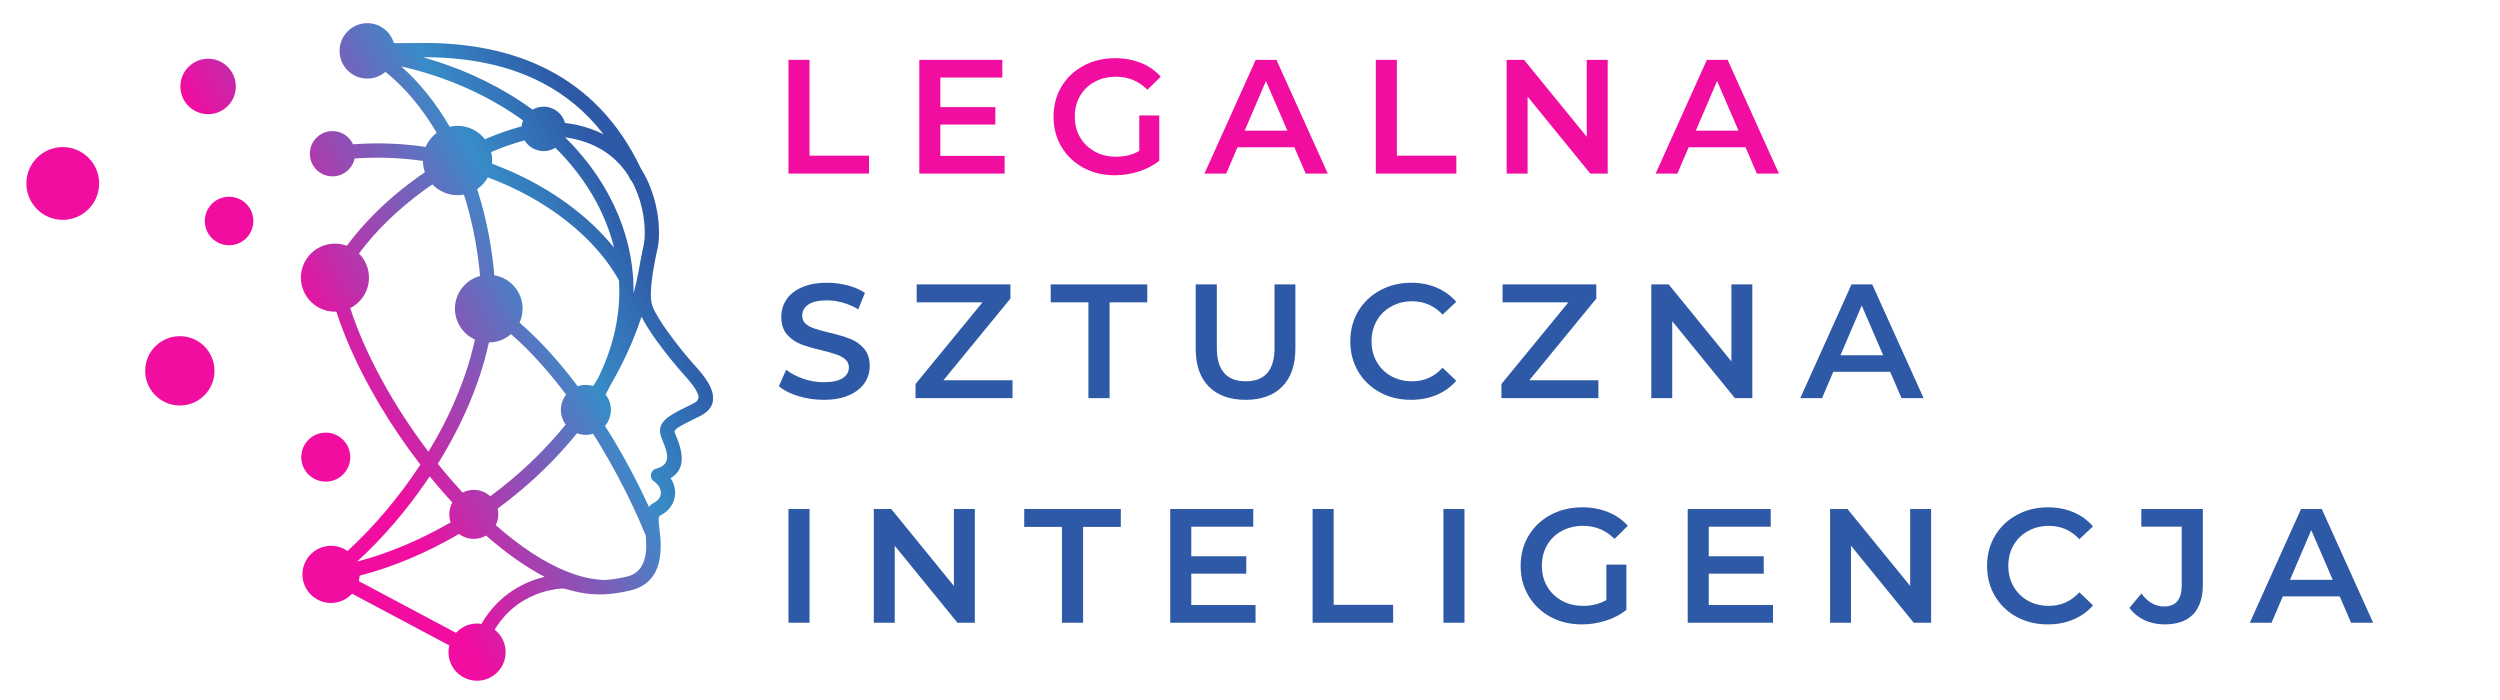 <svg xmlns="http://www.w3.org/2000/svg" xmlns:xlink="http://www.w3.org/1999/xlink" width="500" viewBox="0 0 375 105" height="140" preserveAspectRatio="xMidYMid meet"><defs><g></g><clipPath id="8267cd5f74"><path d="M 3.957 3.453 L 106.941 3.453 L 106.941 102.586 L 3.957 102.586 Z M 3.957 3.453 " clip-rule="nonzero"></path></clipPath><clipPath id="59590a91c8"><path d="M 31.219 8.812 C 33.516 8.812 35.375 10.676 35.375 12.973 C 35.375 15.266 33.516 17.129 31.219 17.129 C 28.922 17.129 27.059 15.266 27.059 12.973 C 27.059 10.676 28.922 8.812 31.219 8.812 Z M 34.359 29.508 C 36.371 29.508 38.004 31.137 38.004 33.148 C 38.004 35.16 36.371 36.789 34.359 36.789 C 32.348 36.789 30.719 35.16 30.719 33.148 C 30.719 31.137 32.348 29.508 34.359 29.508 Z M 9.414 22.062 C 12.426 22.062 14.871 24.504 14.871 27.52 C 14.871 30.531 12.426 32.977 9.414 32.977 C 6.402 32.977 3.957 30.531 3.957 27.52 C 3.957 24.504 6.402 22.062 9.414 22.062 Z M 48.859 64.895 C 46.832 64.895 45.188 66.543 45.188 68.57 C 45.188 70.602 46.832 72.246 48.859 72.246 C 50.891 72.246 52.539 70.602 52.539 68.57 C 52.539 66.543 50.891 64.895 48.859 64.895 Z M 26.98 50.426 C 29.852 50.426 32.176 52.754 32.176 55.625 C 32.176 58.496 29.852 60.824 26.98 60.824 C 24.105 60.824 21.777 58.496 21.777 55.625 C 21.777 52.754 24.105 50.426 26.98 50.426 Z M 78.688 21.055 C 77.117 21.473 75.426 22.062 73.676 22.805 C 73.777 23.215 73.832 23.641 73.832 24.078 C 73.832 24.242 73.828 24.406 73.812 24.566 C 73.973 24.625 74.129 24.684 74.289 24.742 C 74.855 24.957 75.414 25.184 75.965 25.418 C 82.688 28.258 88.312 32.426 92.105 37.152 C 91.527 34.797 90.637 32.516 89.469 30.34 C 87.898 27.406 85.816 24.656 83.305 22.168 C 82.793 22.484 82.188 22.668 81.543 22.668 C 80.332 22.668 79.27 22.023 78.688 21.055 Z M 60.176 9.961 C 62.941 12.395 65.398 15.457 67.453 19.012 C 67.832 18.926 68.23 18.879 68.633 18.879 C 70.301 18.879 71.781 19.664 72.734 20.883 C 74.648 20.062 76.504 19.418 78.23 18.961 C 78.266 18.648 78.344 18.348 78.457 18.066 C 77.895 17.656 77.316 17.258 76.723 16.871 C 72.055 13.816 66.566 11.461 60.508 10.039 Z M 64.27 67.762 C 65.121 66.355 65.926 64.918 66.664 63.461 C 67.004 62.797 67.328 62.129 67.637 61.461 C 69.238 58.004 70.48 54.453 71.234 50.926 C 69.473 50.129 68.242 48.355 68.242 46.297 C 68.242 43.949 69.836 41.977 72 41.398 C 71.977 41.051 71.949 40.707 71.91 40.363 C 71.617 37.586 71.137 34.898 70.484 32.336 C 70.426 32.102 70.367 31.871 70.305 31.637 C 70.082 30.809 69.844 29.992 69.586 29.191 C 69.277 29.25 68.961 29.277 68.633 29.277 C 67.148 29.277 65.809 28.656 64.863 27.656 C 64.648 27.805 64.43 27.953 64.215 28.105 C 63.941 28.301 63.664 28.5 63.395 28.699 C 59.844 31.305 56.508 34.441 53.84 38.023 C 54.77 38.949 55.348 40.23 55.348 41.648 C 55.348 43.645 54.203 45.375 52.531 46.215 L 52.551 46.266 C 54.797 53.188 59.066 60.906 64.27 67.762 Z M 88.988 57.898 C 89.242 57.488 89.492 57.074 89.738 56.66 C 91.293 53.496 92.25 50.336 92.66 47.234 C 92.824 45.992 92.902 44.758 92.898 43.535 C 92.895 43.039 92.879 42.547 92.852 42.055 C 92.645 41.684 92.422 41.312 92.191 40.945 C 88.754 35.5 82.688 30.578 75.137 27.387 C 74.492 27.117 73.84 26.855 73.176 26.609 C 72.785 27.312 72.234 27.914 71.574 28.367 C 72.027 29.77 72.43 31.211 72.777 32.688 C 73.148 34.262 73.461 35.871 73.707 37.52 C 73.836 38.383 73.949 39.258 74.043 40.141 C 74.082 40.523 74.117 40.906 74.141 41.293 C 76.551 41.688 78.387 43.777 78.387 46.297 C 78.387 47.047 78.227 47.758 77.934 48.398 C 79.621 49.848 81.305 51.527 82.957 53.395 C 83.758 54.301 84.555 55.25 85.34 56.238 C 85.785 56.797 86.223 57.363 86.656 57.938 C 87.039 57.809 87.453 57.734 87.883 57.734 C 88.266 57.734 88.637 57.793 88.988 57.898 Z M 67.852 75.375 C 67.328 74.809 66.812 74.23 66.297 73.645 C 65.719 72.98 65.145 72.301 64.582 71.613 L 64.457 71.457 C 64.262 71.746 64.066 72.031 63.871 72.316 C 60.789 76.797 57.246 80.871 53.566 84.238 C 58.148 83.043 62.941 81.055 67.594 78.355 C 67.465 77.98 67.395 77.574 67.395 77.156 C 67.395 76.512 67.559 75.902 67.852 75.375 Z M 84.914 59.191 C 83.777 57.68 82.613 56.242 81.434 54.906 C 79.855 53.113 78.254 51.5 76.652 50.117 C 75.766 50.895 74.602 51.363 73.332 51.367 C 72.477 55.355 71.039 59.352 69.18 63.215 C 68.984 63.621 68.781 64.023 68.578 64.426 C 67.691 66.176 66.719 67.891 65.676 69.562 C 65.82 69.742 65.965 69.922 66.109 70.098 C 66.699 70.824 67.301 71.539 67.91 72.234 C 68.398 72.797 68.891 73.344 69.391 73.887 C 69.895 73.625 70.465 73.48 71.066 73.48 C 72.023 73.48 72.895 73.844 73.547 74.441 C 74.645 73.629 75.727 72.773 76.785 71.879 C 78.023 70.836 79.23 69.738 80.398 68.59 C 81.957 67.047 83.449 65.41 84.852 63.688 C 84.402 63.066 84.133 62.305 84.133 61.48 C 84.133 60.621 84.426 59.824 84.914 59.191 Z M 81.695 86.523 C 78.77 85 75.805 82.879 72.914 80.336 C 72.371 80.652 71.742 80.832 71.07 80.832 C 70.238 80.832 69.473 80.559 68.855 80.094 C 63.914 82.98 58.812 85.098 53.938 86.352 C 53.926 86.633 53.887 86.902 53.824 87.168 L 68.398 94.926 C 68.441 94.883 68.484 94.836 68.527 94.793 L 68.531 94.789 C 69.309 94.012 70.379 93.531 71.559 93.531 C 71.781 93.531 72 93.551 72.215 93.582 C 74.902 88.941 78.953 87.184 81.695 86.523 Z M 96.867 80.348 C 96.258 78.855 95.602 77.359 94.898 75.867 C 93.441 72.773 91.793 69.707 90.02 66.77 C 89.672 66.199 89.32 65.633 88.969 65.07 C 88.625 65.176 88.258 65.23 87.883 65.23 C 87.414 65.23 86.969 65.145 86.555 64.988 C 85.09 66.793 83.531 68.504 81.898 70.117 C 80.703 71.293 79.469 72.418 78.199 73.488 C 77.039 74.469 75.852 75.406 74.641 76.293 C 74.707 76.57 74.746 76.859 74.746 77.156 C 74.746 77.738 74.609 78.285 74.371 78.773 C 77.918 81.902 81.551 84.34 85.023 85.723 C 86.738 86.41 88.418 86.836 90.027 86.961 C 90.246 86.977 90.465 86.988 90.684 86.996 C 91.664 86.945 92.781 86.793 94.07 86.484 C 97.023 85.781 97.07 82.535 96.871 80.348 Z M 96.23 47.508 C 95.383 50.062 94.352 52.52 93.152 54.871 C 92.676 55.812 92.172 56.734 91.645 57.641 C 91.391 58.152 91.121 58.668 90.84 59.18 C 91.336 59.816 91.629 60.613 91.629 61.48 C 91.629 62.398 91.301 63.238 90.758 63.887 L 90.77 63.914 C 93.215 67.766 95.445 71.887 97.336 76.027 C 97.66 75.633 97.992 75.465 98.055 75.434 C 98.422 75.246 98.691 75.016 98.867 74.762 C 99.031 74.523 99.121 74.262 99.133 73.996 C 99.145 73.715 99.078 73.422 98.938 73.145 C 98.766 72.801 98.484 72.477 98.098 72.207 C 97.891 72.07 97.734 71.855 97.668 71.598 C 97.52 71.023 97.863 70.441 98.438 70.293 C 100.152 69.848 100.223 68.715 99.957 67.684 C 99.82 67.16 99.602 66.617 99.418 66.16 C 99.328 65.945 99.25 65.746 99.18 65.551 C 98.363 63.301 100.406 62.297 102.949 61.043 C 103.316 60.863 103.695 60.676 104.082 60.477 C 104.75 60.129 104.879 59.68 104.707 59.184 C 104.414 58.32 103.559 57.277 102.602 56.219 C 101.398 54.887 99.734 52.859 98.348 50.91 C 97.492 49.703 96.73 48.512 96.23 47.508 Z M 90.527 20.148 C 87.902 16.742 84.812 14.25 81.438 12.473 C 76.141 9.684 70.121 8.641 64.094 8.586 C 63.953 8.586 63.727 8.582 63.438 8.586 C 68.785 10.09 73.664 12.305 77.898 15.074 C 78.574 15.52 79.234 15.973 79.879 16.445 C 80.367 16.16 80.938 16 81.543 16 C 83.074 16 84.363 17.031 84.754 18.438 C 85.438 18.523 86.09 18.637 86.711 18.781 C 88.137 19.105 89.402 19.574 90.527 20.148 Z M 94.77 27.18 C 94.648 27.078 94.547 26.949 94.477 26.797 C 94.406 26.637 94.332 26.48 94.258 26.328 C 94.086 26.059 93.902 25.797 93.703 25.539 C 92.105 23.434 89.719 21.664 86.234 20.867 L 86.047 20.828 C 85.633 20.738 85.207 20.66 84.766 20.602 C 85.227 21.055 85.672 21.52 86.105 21.988 C 88.195 24.266 89.961 26.73 91.359 29.336 C 93.395 33.133 94.645 37.23 94.961 41.492 C 95.023 42.32 95.047 43.16 95.039 44.004 C 95.328 42.906 95.582 41.793 95.797 40.66 C 95.855 40.352 95.914 40.039 95.965 39.727 L 95.98 39.652 L 95.984 39.613 L 95.992 39.574 L 96.055 39.191 C 96.062 39.148 96.07 39.109 96.082 39.07 C 96.277 37.977 96.469 37.156 96.523 36.918 C 96.527 36.898 96.531 36.879 96.535 36.859 C 96.602 36.574 96.648 36.23 96.68 35.828 C 96.703 35.539 96.715 35.219 96.715 34.879 C 96.715 32.766 96.234 29.848 94.77 27.18 Z M 49.875 19.664 C 51.242 19.664 52.426 20.477 52.961 21.645 C 53.422 21.609 53.883 21.582 54.344 21.562 C 57.594 21.41 60.777 21.582 63.852 22.035 C 64.211 21.195 64.785 20.469 65.504 19.926 C 63.348 16.238 60.746 13.129 57.816 10.777 C 57.086 11.406 56.137 11.789 55.094 11.789 C 52.801 11.789 50.938 9.93 50.938 7.633 C 50.938 5.336 52.801 3.477 55.094 3.477 C 56.988 3.477 58.586 4.742 59.086 6.473 C 61.211 6.449 63.477 6.441 64.113 6.445 C 70.449 6.504 76.805 7.613 82.438 10.578 C 87.953 13.48 92.762 18.148 96.16 25.328 C 96.27 25.504 96.379 25.68 96.48 25.859 C 98.273 28.965 98.852 32.41 98.855 34.875 C 98.855 35.867 98.766 36.715 98.625 37.336 C 98.617 37.359 98.613 37.379 98.605 37.402 C 98.555 37.617 98.371 38.41 98.18 39.441 C 98.176 39.469 98.172 39.496 98.168 39.527 C 98.094 40 98.012 40.473 97.922 40.938 C 97.641 42.801 97.465 44.891 97.867 45.926 C 98.234 46.887 99.086 48.246 100.094 49.668 C 101.441 51.562 103.039 53.516 104.188 54.785 C 105.316 56.031 106.328 57.293 106.738 58.488 C 107.273 60.043 106.949 61.406 105.066 62.379 C 104.676 62.582 104.281 62.773 103.898 62.961 C 102.309 63.746 101.031 64.375 101.191 64.82 C 101.246 64.969 101.324 65.156 101.406 65.363 C 101.609 65.871 101.855 66.477 102.027 67.145 C 102.465 68.82 102.449 70.625 100.586 71.723 C 100.684 71.871 100.773 72.023 100.852 72.18 C 101.16 72.789 101.305 73.445 101.27 74.094 C 101.238 74.754 101.027 75.402 100.629 75.977 C 100.25 76.523 99.707 77 98.996 77.359 L 98.961 77.375 C 98.961 77.379 98.758 77.453 98.801 78.309 C 98.809 78.449 98.844 78.73 98.887 79.07 C 99.207 81.688 99.895 87.293 94.566 88.566 C 91.562 89.285 89.398 89.25 87.684 88.992 C 86.734 88.852 85.926 88.637 85.188 88.441 C 84.969 88.387 84.754 88.328 84.52 88.27 C 84.34 88.277 83.953 88.293 83.426 88.367 C 82.848 88.449 82.102 88.598 81.262 88.863 C 79.059 89.562 76.227 91.098 74.203 94.445 C 74.336 94.555 74.465 94.668 74.59 94.789 L 74.59 94.793 L 74.594 94.793 C 75.367 95.57 75.848 96.641 75.848 97.82 C 75.848 99 75.367 100.07 74.594 100.852 L 74.59 100.852 L 74.59 100.855 C 73.809 101.633 72.738 102.109 71.559 102.109 C 70.379 102.109 69.309 101.633 68.531 100.855 L 68.527 100.852 C 67.75 100.074 67.27 99.004 67.27 97.82 C 67.27 97.473 67.312 97.137 67.391 96.812 L 52.812 89.055 C 52.773 89.098 52.73 89.145 52.688 89.188 L 52.684 89.191 L 52.68 89.191 C 51.902 89.969 50.832 90.449 49.652 90.449 C 48.473 90.449 47.402 89.969 46.625 89.191 L 46.621 89.188 C 45.844 88.41 45.363 87.34 45.363 86.16 C 45.363 84.977 45.844 83.906 46.621 83.129 L 46.625 83.125 C 47.402 82.352 48.473 81.871 49.652 81.871 C 50.57 81.871 51.422 82.16 52.121 82.656 C 56.066 79.043 59.855 74.59 63.055 69.691 C 58.594 63.918 54.762 57.492 52.18 51.367 C 51.52 49.801 50.945 48.258 50.457 46.75 C 50.387 46.754 50.316 46.754 50.242 46.754 C 47.422 46.754 45.137 44.469 45.137 41.648 C 45.137 38.828 47.422 36.543 50.242 36.543 C 50.871 36.543 51.473 36.656 52.031 36.863 C 52.457 36.289 52.898 35.723 53.355 35.168 C 55.648 32.391 58.309 29.895 61.117 27.73 C 61.73 27.258 62.355 26.797 62.984 26.355 C 63.234 26.176 63.484 26.004 63.738 25.832 C 63.547 25.301 63.441 24.73 63.438 24.137 C 60.445 23.707 57.348 23.551 54.188 23.715 C 53.855 23.734 53.523 23.754 53.191 23.777 C 52.863 25.309 51.5 26.453 49.875 26.453 C 47.996 26.453 46.48 24.934 46.48 23.059 C 46.48 21.184 47.996 19.664 49.875 19.664 Z M 49.875 19.664 " clip-rule="evenodd"></path></clipPath><linearGradient x1="-587.406" gradientTransform="matrix(0.015, 0, 0, 0.015, 3.959, 3.477)" y1="5293.805" x2="7318.948" gradientUnits="userSpaceOnUse" y2="1178.704" id="cde14c12de"><stop stop-opacity="1" stop-color="rgb(94.099%, 5.099%, 62.7%)" offset="0"></stop><stop stop-opacity="1" stop-color="rgb(94.099%, 5.099%, 62.7%)" offset="0.25"></stop><stop stop-opacity="1" stop-color="rgb(94.099%, 5.099%, 62.7%)" offset="0.333"></stop><stop stop-opacity="1" stop-color="rgb(94.099%, 5.099%, 62.7%)" offset="0.375"></stop><stop stop-opacity="1" stop-color="rgb(94.099%, 5.099%, 62.7%)" offset="0.438"></stop><stop stop-opacity="1" stop-color="rgb(94.073%, 5.116%, 62.704%)" offset="0.453"></stop><stop stop-opacity="1" stop-color="rgb(92.953%, 5.89%, 62.949%)" offset="0.457"></stop><stop stop-opacity="1" stop-color="rgb(91.861%, 6.645%, 63.187%)" offset="0.461"></stop><stop stop-opacity="1" stop-color="rgb(90.767%, 7.401%, 63.425%)" offset="0.465"></stop><stop stop-opacity="1" stop-color="rgb(89.673%, 8.156%, 63.663%)" offset="0.469"></stop><stop stop-opacity="1" stop-color="rgb(88.579%, 8.911%, 63.901%)" offset="0.473"></stop><stop stop-opacity="1" stop-color="rgb(87.485%, 9.668%, 64.139%)" offset="0.477"></stop><stop stop-opacity="1" stop-color="rgb(86.391%, 10.423%, 64.377%)" offset="0.48"></stop><stop stop-opacity="1" stop-color="rgb(85.298%, 11.179%, 64.616%)" offset="0.484"></stop><stop stop-opacity="1" stop-color="rgb(84.204%, 11.934%, 64.854%)" offset="0.488"></stop><stop stop-opacity="1" stop-color="rgb(83.11%, 12.689%, 65.092%)" offset="0.492"></stop><stop stop-opacity="1" stop-color="rgb(82.016%, 13.445%, 65.331%)" offset="0.496"></stop><stop stop-opacity="1" stop-color="rgb(80.922%, 14.201%, 65.569%)" offset="0.5"></stop><stop stop-opacity="1" stop-color="rgb(79.828%, 14.957%, 65.807%)" offset="0.504"></stop><stop stop-opacity="1" stop-color="rgb(78.735%, 15.712%, 66.045%)" offset="0.508"></stop><stop stop-opacity="1" stop-color="rgb(77.641%, 16.467%, 66.283%)" offset="0.512"></stop><stop stop-opacity="1" stop-color="rgb(76.547%, 17.223%, 66.521%)" offset="0.516"></stop><stop stop-opacity="1" stop-color="rgb(75.453%, 17.978%, 66.759%)" offset="0.52"></stop><stop stop-opacity="1" stop-color="rgb(74.359%, 18.733%, 66.998%)" offset="0.523"></stop><stop stop-opacity="1" stop-color="rgb(73.265%, 19.489%, 67.236%)" offset="0.527"></stop><stop stop-opacity="1" stop-color="rgb(72.171%, 20.245%, 67.474%)" offset="0.531"></stop><stop stop-opacity="1" stop-color="rgb(71.077%, 21.001%, 67.712%)" offset="0.535"></stop><stop stop-opacity="1" stop-color="rgb(69.984%, 21.756%, 67.95%)" offset="0.539"></stop><stop stop-opacity="1" stop-color="rgb(68.89%, 22.511%, 68.188%)" offset="0.543"></stop><stop stop-opacity="1" stop-color="rgb(67.796%, 23.267%, 68.427%)" offset="0.547"></stop><stop stop-opacity="1" stop-color="rgb(66.702%, 24.022%, 68.665%)" offset="0.551"></stop><stop stop-opacity="1" stop-color="rgb(65.608%, 24.777%, 68.903%)" offset="0.555"></stop><stop stop-opacity="1" stop-color="rgb(64.514%, 25.533%, 69.141%)" offset="0.559"></stop><stop stop-opacity="1" stop-color="rgb(63.422%, 26.289%, 69.38%)" offset="0.562"></stop><stop stop-opacity="1" stop-color="rgb(62.328%, 27.045%, 69.618%)" offset="0.566"></stop><stop stop-opacity="1" stop-color="rgb(61.234%, 27.8%, 69.856%)" offset="0.57"></stop><stop stop-opacity="1" stop-color="rgb(60.139%, 28.555%, 70.094%)" offset="0.574"></stop><stop stop-opacity="1" stop-color="rgb(59.045%, 29.311%, 70.332%)" offset="0.578"></stop><stop stop-opacity="1" stop-color="rgb(57.951%, 30.066%, 70.57%)" offset="0.582"></stop><stop stop-opacity="1" stop-color="rgb(56.857%, 30.823%, 70.808%)" offset="0.586"></stop><stop stop-opacity="1" stop-color="rgb(55.763%, 31.578%, 71.046%)" offset="0.59"></stop><stop stop-opacity="1" stop-color="rgb(54.671%, 32.333%, 71.284%)" offset="0.594"></stop><stop stop-opacity="1" stop-color="rgb(53.577%, 33.089%, 71.523%)" offset="0.598"></stop><stop stop-opacity="1" stop-color="rgb(52.483%, 33.844%, 71.762%)" offset="0.602"></stop><stop stop-opacity="1" stop-color="rgb(51.389%, 34.599%, 72%)" offset="0.605"></stop><stop stop-opacity="1" stop-color="rgb(50.294%, 35.355%, 72.238%)" offset="0.609"></stop><stop stop-opacity="1" stop-color="rgb(49.2%, 36.11%, 72.476%)" offset="0.613"></stop><stop stop-opacity="1" stop-color="rgb(48.108%, 36.867%, 72.714%)" offset="0.617"></stop><stop stop-opacity="1" stop-color="rgb(47.014%, 37.622%, 72.952%)" offset="0.621"></stop><stop stop-opacity="1" stop-color="rgb(45.92%, 38.377%, 73.19%)" offset="0.625"></stop><stop stop-opacity="1" stop-color="rgb(44.826%, 39.133%, 73.428%)" offset="0.629"></stop><stop stop-opacity="1" stop-color="rgb(43.732%, 39.888%, 73.666%)" offset="0.633"></stop><stop stop-opacity="1" stop-color="rgb(42.638%, 40.643%, 73.904%)" offset="0.637"></stop><stop stop-opacity="1" stop-color="rgb(41.545%, 41.399%, 74.142%)" offset="0.641"></stop><stop stop-opacity="1" stop-color="rgb(40.451%, 42.154%, 74.38%)" offset="0.645"></stop><stop stop-opacity="1" stop-color="rgb(39.357%, 42.911%, 74.62%)" offset="0.648"></stop><stop stop-opacity="1" stop-color="rgb(38.263%, 43.666%, 74.858%)" offset="0.652"></stop><stop stop-opacity="1" stop-color="rgb(37.169%, 44.421%, 75.096%)" offset="0.656"></stop><stop stop-opacity="1" stop-color="rgb(36.075%, 45.177%, 75.334%)" offset="0.66"></stop><stop stop-opacity="1" stop-color="rgb(34.981%, 45.932%, 75.572%)" offset="0.664"></stop><stop stop-opacity="1" stop-color="rgb(33.887%, 46.687%, 75.81%)" offset="0.668"></stop><stop stop-opacity="1" stop-color="rgb(32.794%, 47.443%, 76.048%)" offset="0.672"></stop><stop stop-opacity="1" stop-color="rgb(31.7%, 48.198%, 76.286%)" offset="0.676"></stop><stop stop-opacity="1" stop-color="rgb(30.606%, 48.955%, 76.524%)" offset="0.68"></stop><stop stop-opacity="1" stop-color="rgb(29.512%, 49.71%, 76.762%)" offset="0.684"></stop><stop stop-opacity="1" stop-color="rgb(28.418%, 50.465%, 77.002%)" offset="0.688"></stop><stop stop-opacity="1" stop-color="rgb(27.324%, 51.221%, 77.24%)" offset="0.691"></stop><stop stop-opacity="1" stop-color="rgb(26.231%, 51.976%, 77.478%)" offset="0.695"></stop><stop stop-opacity="1" stop-color="rgb(25.137%, 52.731%, 77.716%)" offset="0.699"></stop><stop stop-opacity="1" stop-color="rgb(24.043%, 53.488%, 77.954%)" offset="0.703"></stop><stop stop-opacity="1" stop-color="rgb(23.013%, 54.152%, 78.149%)" offset="0.707"></stop><stop stop-opacity="1" stop-color="rgb(21.983%, 54.817%, 78.345%)" offset="0.711"></stop><stop stop-opacity="1" stop-color="rgb(21.86%, 54.198%, 77.933%)" offset="0.715"></stop><stop stop-opacity="1" stop-color="rgb(21.736%, 53.58%, 77.522%)" offset="0.719"></stop><stop stop-opacity="1" stop-color="rgb(21.611%, 52.96%, 77.11%)" offset="0.723"></stop><stop stop-opacity="1" stop-color="rgb(21.487%, 52.342%, 76.7%)" offset="0.727"></stop><stop stop-opacity="1" stop-color="rgb(21.364%, 51.723%, 76.288%)" offset="0.73"></stop><stop stop-opacity="1" stop-color="rgb(21.24%, 51.105%, 75.876%)" offset="0.734"></stop><stop stop-opacity="1" stop-color="rgb(21.117%, 50.485%, 75.464%)" offset="0.738"></stop><stop stop-opacity="1" stop-color="rgb(20.993%, 49.867%, 75.053%)" offset="0.742"></stop><stop stop-opacity="1" stop-color="rgb(20.869%, 49.248%, 74.641%)" offset="0.746"></stop><stop stop-opacity="1" stop-color="rgb(20.746%, 48.63%, 74.229%)" offset="0.75"></stop><stop stop-opacity="1" stop-color="rgb(20.621%, 48.01%, 73.817%)" offset="0.754"></stop><stop stop-opacity="1" stop-color="rgb(20.497%, 47.392%, 73.407%)" offset="0.758"></stop><stop stop-opacity="1" stop-color="rgb(20.374%, 46.773%, 72.995%)" offset="0.762"></stop><stop stop-opacity="1" stop-color="rgb(20.25%, 46.155%, 72.585%)" offset="0.766"></stop><stop stop-opacity="1" stop-color="rgb(20.126%, 45.535%, 72.173%)" offset="0.77"></stop><stop stop-opacity="1" stop-color="rgb(20.003%, 44.917%, 71.761%)" offset="0.773"></stop><stop stop-opacity="1" stop-color="rgb(19.879%, 44.298%, 71.349%)" offset="0.777"></stop><stop stop-opacity="1" stop-color="rgb(19.756%, 43.678%, 70.938%)" offset="0.781"></stop><stop stop-opacity="1" stop-color="rgb(19.632%, 43.059%, 70.526%)" offset="0.785"></stop><stop stop-opacity="1" stop-color="rgb(19.508%, 42.441%, 70.114%)" offset="0.789"></stop><stop stop-opacity="1" stop-color="rgb(19.383%, 41.821%, 69.702%)" offset="0.793"></stop><stop stop-opacity="1" stop-color="rgb(19.26%, 41.203%, 69.292%)" offset="0.797"></stop><stop stop-opacity="1" stop-color="rgb(19.136%, 40.584%, 68.88%)" offset="0.801"></stop><stop stop-opacity="1" stop-color="rgb(19.012%, 39.966%, 68.469%)" offset="0.805"></stop><stop stop-opacity="1" stop-color="rgb(18.889%, 39.346%, 68.057%)" offset="0.809"></stop><stop stop-opacity="1" stop-color="rgb(18.765%, 38.728%, 67.645%)" offset="0.812"></stop><stop stop-opacity="1" stop-color="rgb(18.642%, 38.109%, 67.233%)" offset="0.816"></stop><stop stop-opacity="1" stop-color="rgb(18.518%, 37.491%, 66.823%)" offset="0.82"></stop><stop stop-opacity="1" stop-color="rgb(18.393%, 36.871%, 66.411%)" offset="0.824"></stop><stop stop-opacity="1" stop-color="rgb(18.269%, 36.253%, 65.999%)" offset="0.828"></stop><stop stop-opacity="1" stop-color="rgb(18.146%, 35.634%, 65.587%)" offset="0.832"></stop><stop stop-opacity="1" stop-color="rgb(18.022%, 35.016%, 65.176%)" offset="0.836"></stop><stop stop-opacity="1" stop-color="rgb(18.01%, 34.958%, 65.137%)" offset="0.844"></stop><stop stop-opacity="1" stop-color="rgb(17.999%, 34.9%, 65.099%)" offset="0.875"></stop><stop stop-opacity="1" stop-color="rgb(17.999%, 34.9%, 65.099%)" offset="1"></stop></linearGradient></defs><g clip-path="url(#8267cd5f74)"><g clip-path="url(#59590a91c8)"><path fill="url(#cde14c12de)" d="M 3.957 3.477 L 3.957 102.109 L 106.941 102.109 L 106.941 3.477 Z M 3.957 3.477 " fill-rule="nonzero"></path></g></g><g fill="#f00da0" fill-opacity="1"><g transform="translate(115.974, 26.039)"><g><path d="M 2.297 -17.062 L 5.453 -17.062 L 5.453 -2.688 L 14.375 -2.688 L 14.375 0 L 2.297 0 Z M 2.297 -17.062 "></path></g></g></g><g fill="#f00da0" fill-opacity="1"><g transform="translate(135.599, 26.039)"><g><path d="M 15.094 -2.656 L 15.094 0 L 2.297 0 L 2.297 -17.062 L 14.75 -17.062 L 14.75 -14.406 L 5.453 -14.406 L 5.453 -9.969 L 13.703 -9.969 L 13.703 -7.359 L 5.453 -7.359 L 5.453 -2.656 Z M 15.094 -2.656 "></path></g></g></g><g fill="#f00da0" fill-opacity="1"><g transform="translate(156.954, 26.039)"><g><path d="M 13.938 -8.719 L 16.938 -8.719 L 16.938 -1.922 C 16.062 -1.223 15.035 -0.688 13.859 -0.312 C 12.691 0.062 11.492 0.25 10.266 0.25 C 8.523 0.25 6.957 -0.125 5.562 -0.875 C 4.164 -1.633 3.066 -2.68 2.266 -4.016 C 1.473 -5.348 1.078 -6.852 1.078 -8.531 C 1.078 -10.207 1.473 -11.711 2.266 -13.047 C 3.066 -14.379 4.164 -15.422 5.562 -16.172 C 6.969 -16.93 8.551 -17.312 10.312 -17.312 C 11.738 -17.312 13.035 -17.07 14.203 -16.594 C 15.379 -16.125 16.363 -15.438 17.156 -14.531 L 15.156 -12.578 C 13.863 -13.879 12.297 -14.531 10.453 -14.531 C 9.254 -14.531 8.188 -14.273 7.25 -13.766 C 6.312 -13.266 5.578 -12.555 5.047 -11.641 C 4.523 -10.734 4.266 -9.695 4.266 -8.531 C 4.266 -7.395 4.523 -6.367 5.047 -5.453 C 5.578 -4.547 6.312 -3.832 7.25 -3.312 C 8.188 -2.789 9.25 -2.531 10.438 -2.531 C 11.77 -2.531 12.938 -2.82 13.938 -3.406 Z M 13.938 -8.719 "></path></g></g></g><g fill="#f00da0" fill-opacity="1"><g transform="translate(180.795, 26.039)"><g><path d="M 13.359 -3.953 L 4.828 -3.953 L 3.141 0 L -0.125 0 L 7.562 -17.062 L 10.672 -17.062 L 18.375 0 L 15.062 0 Z M 12.312 -6.438 L 9.094 -13.891 L 5.906 -6.438 Z M 12.312 -6.438 "></path></g></g></g><g fill="#f00da0" fill-opacity="1"><g transform="translate(204.076, 26.039)"><g><path d="M 2.297 -17.062 L 5.453 -17.062 L 5.453 -2.688 L 14.375 -2.688 L 14.375 0 L 2.297 0 Z M 2.297 -17.062 "></path></g></g></g><g fill="#f00da0" fill-opacity="1"><g transform="translate(223.701, 26.039)"><g><path d="M 17.453 -17.062 L 17.453 0 L 14.844 0 L 5.438 -11.547 L 5.438 0 L 2.297 0 L 2.297 -17.062 L 4.906 -17.062 L 14.312 -5.516 L 14.312 -17.062 Z M 17.453 -17.062 "></path></g></g></g><g fill="#f00da0" fill-opacity="1"><g transform="translate(248.469, 26.039)"><g><path d="M 13.359 -3.953 L 4.828 -3.953 L 3.141 0 L -0.125 0 L 7.562 -17.062 L 10.672 -17.062 L 18.375 0 L 15.062 0 Z M 12.312 -6.438 L 9.094 -13.891 L 5.906 -6.438 Z M 12.312 -6.438 "></path></g></g></g><g fill="#2e59a6" fill-opacity="1"><g transform="translate(115.974, 59.724)"><g><path d="M 7.578 0.25 C 6.266 0.25 4.992 0.062 3.766 -0.312 C 2.535 -0.688 1.566 -1.18 0.859 -1.797 L 1.953 -4.266 C 2.648 -3.711 3.504 -3.258 4.516 -2.906 C 5.535 -2.562 6.555 -2.391 7.578 -2.391 C 8.848 -2.391 9.797 -2.594 10.422 -3 C 11.047 -3.406 11.359 -3.941 11.359 -4.609 C 11.359 -5.098 11.18 -5.5 10.828 -5.812 C 10.484 -6.125 10.039 -6.367 9.5 -6.547 C 8.969 -6.734 8.238 -6.941 7.312 -7.172 C 6.008 -7.473 4.957 -7.781 4.156 -8.094 C 3.352 -8.406 2.66 -8.891 2.078 -9.547 C 1.504 -10.203 1.219 -11.094 1.219 -12.219 C 1.219 -13.156 1.473 -14.008 1.984 -14.781 C 2.492 -15.551 3.266 -16.164 4.297 -16.625 C 5.328 -17.082 6.594 -17.312 8.094 -17.312 C 9.133 -17.312 10.156 -17.18 11.156 -16.922 C 12.164 -16.66 13.035 -16.285 13.766 -15.797 L 12.766 -13.328 C 12.023 -13.766 11.25 -14.098 10.438 -14.328 C 9.625 -14.555 8.832 -14.672 8.062 -14.672 C 6.812 -14.672 5.879 -14.457 5.266 -14.031 C 4.66 -13.613 4.359 -13.055 4.359 -12.359 C 4.359 -11.867 4.531 -11.469 4.875 -11.156 C 5.227 -10.852 5.672 -10.613 6.203 -10.438 C 6.742 -10.258 7.477 -10.055 8.406 -9.828 C 9.676 -9.535 10.719 -9.227 11.531 -8.906 C 12.344 -8.594 13.035 -8.109 13.609 -7.453 C 14.191 -6.805 14.484 -5.93 14.484 -4.828 C 14.484 -3.879 14.223 -3.023 13.703 -2.266 C 13.191 -1.504 12.414 -0.895 11.375 -0.438 C 10.344 0.02 9.078 0.25 7.578 0.25 Z M 7.578 0.25 "></path></g></g></g><g fill="#2e59a6" fill-opacity="1"><g transform="translate(136.33, 59.724)"><g><path d="M 15.547 -2.688 L 15.547 0 L 1 0 L 1 -2.125 L 11.047 -14.375 L 1.172 -14.375 L 1.172 -17.062 L 15.234 -17.062 L 15.234 -14.938 L 5.188 -2.688 Z M 15.547 -2.688 "></path></g></g></g><g fill="#2e59a6" fill-opacity="1"><g transform="translate(157.514, 59.724)"><g><path d="M 5.75 -14.375 L 0.094 -14.375 L 0.094 -17.062 L 14.578 -17.062 L 14.578 -14.375 L 8.922 -14.375 L 8.922 0 L 5.75 0 Z M 5.75 -14.375 "></path></g></g></g><g fill="#2e59a6" fill-opacity="1"><g transform="translate(177.212, 59.724)"><g><path d="M 9.625 0.25 C 7.27 0.25 5.43 -0.41 4.109 -1.734 C 2.797 -3.066 2.141 -4.969 2.141 -7.438 L 2.141 -17.062 L 5.312 -17.062 L 5.312 -7.562 C 5.312 -4.207 6.758 -2.531 9.656 -2.531 C 12.531 -2.531 13.969 -4.207 13.969 -7.562 L 13.969 -17.062 L 17.094 -17.062 L 17.094 -7.438 C 17.094 -4.969 16.438 -3.066 15.125 -1.734 C 13.812 -0.41 11.977 0.25 9.625 0.25 Z M 9.625 0.25 "></path></g></g></g><g fill="#2e59a6" fill-opacity="1"><g transform="translate(201.468, 59.724)"><g><path d="M 10.188 0.25 C 8.469 0.25 6.91 -0.125 5.516 -0.875 C 4.129 -1.633 3.039 -2.68 2.25 -4.016 C 1.469 -5.348 1.078 -6.852 1.078 -8.531 C 1.078 -10.207 1.473 -11.711 2.266 -13.047 C 3.066 -14.379 4.16 -15.422 5.547 -16.172 C 6.93 -16.93 8.488 -17.312 10.219 -17.312 C 11.613 -17.312 12.883 -17.066 14.031 -16.578 C 15.188 -16.086 16.164 -15.379 16.969 -14.453 L 14.922 -12.531 C 13.68 -13.863 12.16 -14.531 10.359 -14.531 C 9.191 -14.531 8.145 -14.27 7.219 -13.75 C 6.289 -13.238 5.566 -12.531 5.047 -11.625 C 4.523 -10.719 4.266 -9.688 4.266 -8.531 C 4.266 -7.375 4.523 -6.344 5.047 -5.438 C 5.566 -4.531 6.289 -3.816 7.219 -3.297 C 8.145 -2.785 9.191 -2.531 10.359 -2.531 C 12.16 -2.531 13.68 -3.207 14.922 -4.562 L 16.969 -2.609 C 16.164 -1.68 15.18 -0.973 14.016 -0.484 C 12.859 0.004 11.582 0.25 10.188 0.25 Z M 10.188 0.25 "></path></g></g></g><g fill="#2e59a6" fill-opacity="1"><g transform="translate(224.213, 59.724)"><g><path d="M 15.547 -2.688 L 15.547 0 L 1 0 L 1 -2.125 L 11.047 -14.375 L 1.172 -14.375 L 1.172 -17.062 L 15.234 -17.062 L 15.234 -14.938 L 5.188 -2.688 Z M 15.547 -2.688 "></path></g></g></g><g fill="#2e59a6" fill-opacity="1"><g transform="translate(245.397, 59.724)"><g><path d="M 17.453 -17.062 L 17.453 0 L 14.844 0 L 5.438 -11.547 L 5.438 0 L 2.297 0 L 2.297 -17.062 L 4.906 -17.062 L 14.312 -5.516 L 14.312 -17.062 Z M 17.453 -17.062 "></path></g></g></g><g fill="#2e59a6" fill-opacity="1"><g transform="translate(270.165, 59.724)"><g><path d="M 13.359 -3.953 L 4.828 -3.953 L 3.141 0 L -0.125 0 L 7.562 -17.062 L 10.672 -17.062 L 18.375 0 L 15.062 0 Z M 12.312 -6.438 L 9.094 -13.891 L 5.906 -6.438 Z M 12.312 -6.438 "></path></g></g></g><g fill="#2e59a6" fill-opacity="1"><g transform="translate(293.455, 59.724)"><g></g></g></g><g fill="#2e59a6" fill-opacity="1"><g transform="translate(115.974, 93.41)"><g><path d="M 2.297 -17.062 L 5.453 -17.062 L 5.453 0 L 2.297 0 Z M 2.297 -17.062 "></path></g></g></g><g fill="#2e59a6" fill-opacity="1"><g transform="translate(128.773, 93.41)"><g><path d="M 17.453 -17.062 L 17.453 0 L 14.844 0 L 5.438 -11.547 L 5.438 0 L 2.297 0 L 2.297 -17.062 L 4.906 -17.062 L 14.312 -5.516 L 14.312 -17.062 Z M 17.453 -17.062 "></path></g></g></g><g fill="#2e59a6" fill-opacity="1"><g transform="translate(153.541, 93.41)"><g><path d="M 5.75 -14.375 L 0.094 -14.375 L 0.094 -17.062 L 14.578 -17.062 L 14.578 -14.375 L 8.922 -14.375 L 8.922 0 L 5.75 0 Z M 5.75 -14.375 "></path></g></g></g><g fill="#2e59a6" fill-opacity="1"><g transform="translate(173.239, 93.41)"><g><path d="M 15.094 -2.656 L 15.094 0 L 2.297 0 L 2.297 -17.062 L 14.75 -17.062 L 14.75 -14.406 L 5.453 -14.406 L 5.453 -9.969 L 13.703 -9.969 L 13.703 -7.359 L 5.453 -7.359 L 5.453 -2.656 Z M 15.094 -2.656 "></path></g></g></g><g fill="#2e59a6" fill-opacity="1"><g transform="translate(194.594, 93.41)"><g><path d="M 2.297 -17.062 L 5.453 -17.062 L 5.453 -2.688 L 14.375 -2.688 L 14.375 0 L 2.297 0 Z M 2.297 -17.062 "></path></g></g></g><g fill="#2e59a6" fill-opacity="1"><g transform="translate(214.218, 93.41)"><g><path d="M 2.297 -17.062 L 5.453 -17.062 L 5.453 0 L 2.297 0 Z M 2.297 -17.062 "></path></g></g></g><g fill="#2e59a6" fill-opacity="1"><g transform="translate(227.017, 93.41)"><g><path d="M 13.938 -8.719 L 16.938 -8.719 L 16.938 -1.922 C 16.062 -1.223 15.035 -0.688 13.859 -0.312 C 12.691 0.062 11.492 0.25 10.266 0.25 C 8.523 0.25 6.957 -0.125 5.562 -0.875 C 4.164 -1.633 3.066 -2.68 2.266 -4.016 C 1.473 -5.348 1.078 -6.852 1.078 -8.531 C 1.078 -10.207 1.473 -11.711 2.266 -13.047 C 3.066 -14.379 4.164 -15.422 5.562 -16.172 C 6.969 -16.93 8.551 -17.312 10.312 -17.312 C 11.738 -17.312 13.035 -17.07 14.203 -16.594 C 15.379 -16.125 16.363 -15.438 17.156 -14.531 L 15.156 -12.578 C 13.863 -13.879 12.297 -14.531 10.453 -14.531 C 9.254 -14.531 8.188 -14.273 7.25 -13.766 C 6.312 -13.266 5.578 -12.555 5.047 -11.641 C 4.523 -10.734 4.266 -9.695 4.266 -8.531 C 4.266 -7.395 4.523 -6.367 5.047 -5.453 C 5.578 -4.547 6.312 -3.832 7.25 -3.312 C 8.188 -2.789 9.25 -2.531 10.438 -2.531 C 11.77 -2.531 12.938 -2.82 13.938 -3.406 Z M 13.938 -8.719 "></path></g></g></g><g fill="#2e59a6" fill-opacity="1"><g transform="translate(250.859, 93.41)"><g><path d="M 15.094 -2.656 L 15.094 0 L 2.297 0 L 2.297 -17.062 L 14.75 -17.062 L 14.75 -14.406 L 5.453 -14.406 L 5.453 -9.969 L 13.703 -9.969 L 13.703 -7.359 L 5.453 -7.359 L 5.453 -2.656 Z M 15.094 -2.656 "></path></g></g></g><g fill="#2e59a6" fill-opacity="1"><g transform="translate(272.214, 93.41)"><g><path d="M 17.453 -17.062 L 17.453 0 L 14.844 0 L 5.438 -11.547 L 5.438 0 L 2.297 0 L 2.297 -17.062 L 4.906 -17.062 L 14.312 -5.516 L 14.312 -17.062 Z M 17.453 -17.062 "></path></g></g></g><g fill="#2e59a6" fill-opacity="1"><g transform="translate(296.982, 93.41)"><g><path d="M 10.188 0.25 C 8.469 0.25 6.91 -0.125 5.516 -0.875 C 4.129 -1.633 3.039 -2.68 2.25 -4.016 C 1.469 -5.348 1.078 -6.852 1.078 -8.531 C 1.078 -10.207 1.473 -11.711 2.266 -13.047 C 3.066 -14.379 4.16 -15.422 5.547 -16.172 C 6.93 -16.93 8.488 -17.312 10.219 -17.312 C 11.613 -17.312 12.883 -17.066 14.031 -16.578 C 15.188 -16.086 16.164 -15.379 16.969 -14.453 L 14.922 -12.531 C 13.68 -13.863 12.16 -14.531 10.359 -14.531 C 9.191 -14.531 8.145 -14.27 7.219 -13.75 C 6.289 -13.238 5.566 -12.531 5.047 -11.625 C 4.523 -10.719 4.266 -9.688 4.266 -8.531 C 4.266 -7.375 4.523 -6.344 5.047 -5.438 C 5.566 -4.531 6.289 -3.816 7.219 -3.297 C 8.145 -2.785 9.191 -2.531 10.359 -2.531 C 12.16 -2.531 13.68 -3.207 14.922 -4.562 L 16.969 -2.609 C 16.164 -1.68 15.18 -0.973 14.016 -0.484 C 12.859 0.004 11.582 0.25 10.188 0.25 Z M 10.188 0.25 "></path></g></g></g><g fill="#2e59a6" fill-opacity="1"><g transform="translate(319.726, 93.41)"><g><path d="M 4.953 0.25 C 3.859 0.25 2.852 0.035 1.938 -0.391 C 1.02 -0.828 0.27 -1.438 -0.312 -2.219 L 1.484 -4.391 C 2.43 -3.086 3.562 -2.438 4.875 -2.438 C 6.645 -2.438 7.531 -3.484 7.531 -5.578 L 7.531 -14.406 L 1.469 -14.406 L 1.469 -17.062 L 10.703 -17.062 L 10.703 -5.75 C 10.703 -3.75 10.211 -2.25 9.234 -1.25 C 8.266 -0.25 6.836 0.25 4.953 0.25 Z M 4.953 0.25 "></path></g></g></g><g fill="#2e59a6" fill-opacity="1"><g transform="translate(337.596, 93.41)"><g><path d="M 13.359 -3.953 L 4.828 -3.953 L 3.141 0 L -0.125 0 L 7.562 -17.062 L 10.672 -17.062 L 18.375 0 L 15.062 0 Z M 12.312 -6.438 L 9.094 -13.891 L 5.906 -6.438 Z M 12.312 -6.438 "></path></g></g></g></svg>